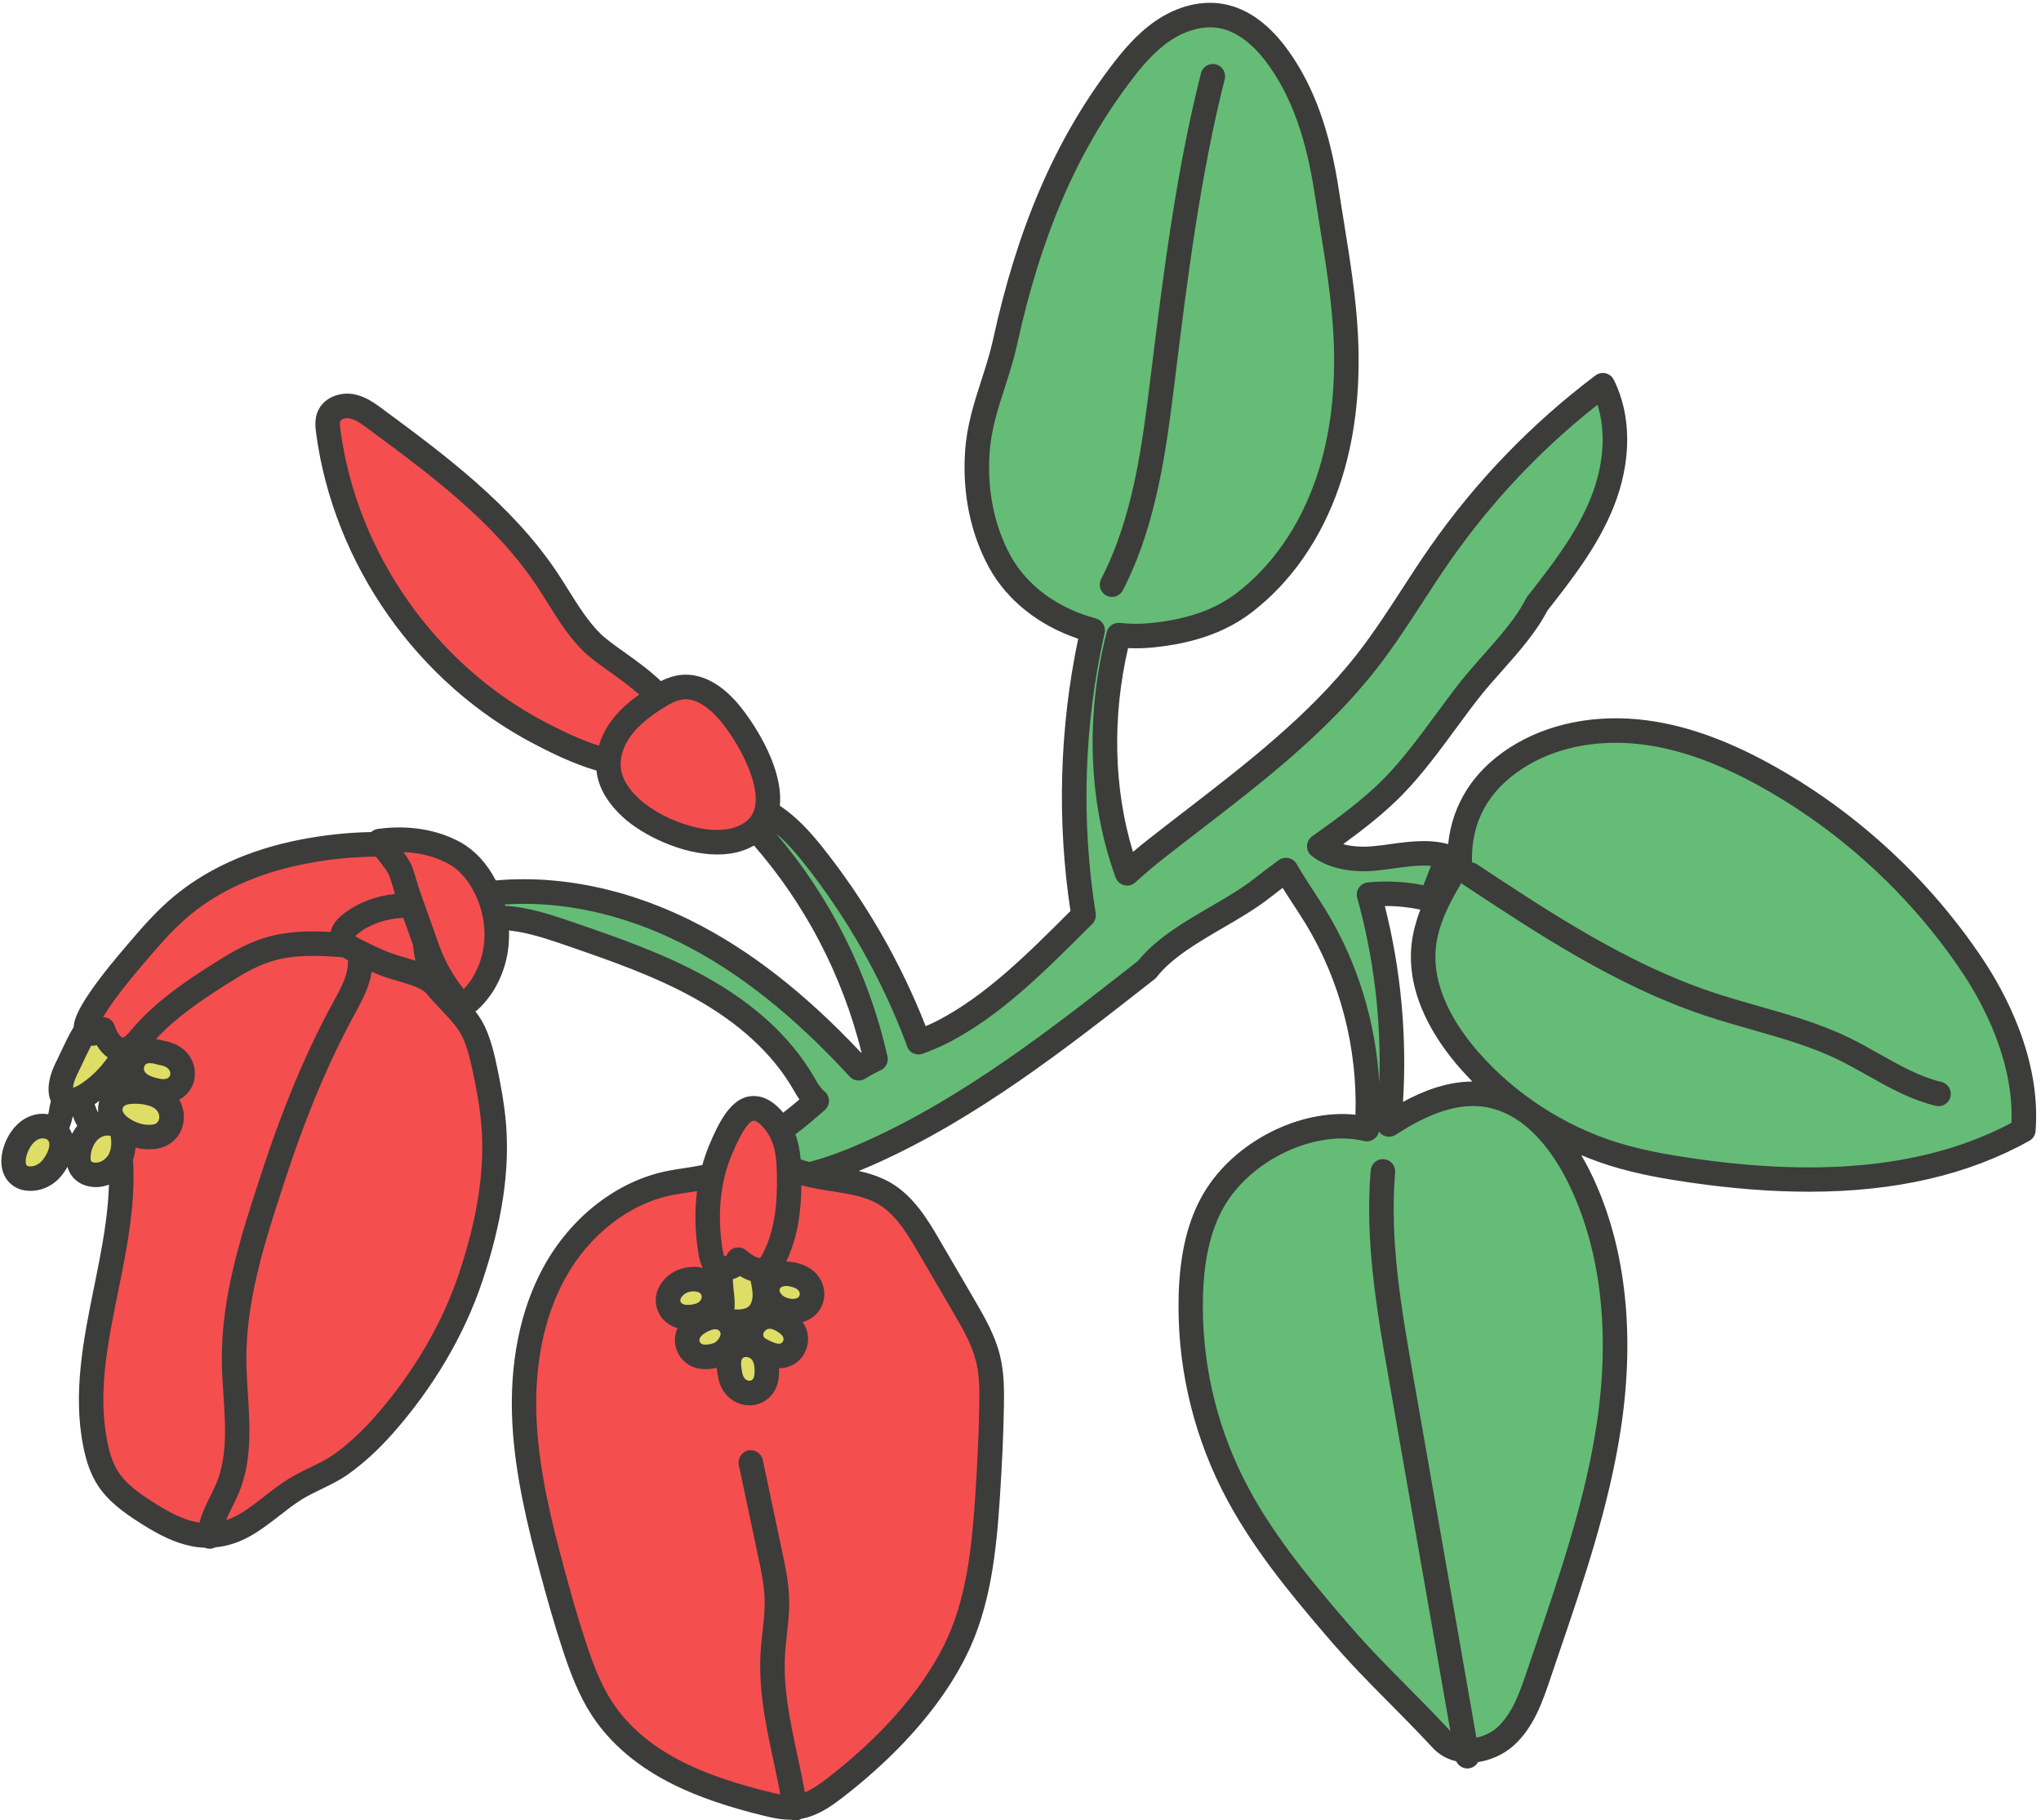 <?xml version="1.0" encoding="UTF-8"?><svg xmlns="http://www.w3.org/2000/svg" xmlns:xlink="http://www.w3.org/1999/xlink" height="447.2" preserveAspectRatio="xMidYMid meet" version="1.0" viewBox="-0.3 -0.7 501.5 447.2" width="501.5" zoomAndPan="magnify"><g id="change1_1"><path d="M486.82,234.82c-12.9-19.27-30.37-35.5-50.54-46.93c-11.45-6.49-21.87-10.29-31.87-11.61 c-12.5-1.65-24.47,0.72-33.71,6.67c-0.6,0.38-1.17,0.78-1.74,1.18c-0.19,0.14-0.38,0.29-0.57,0.43c-0.36,0.27-0.72,0.54-1.06,0.81 c-0.22,0.18-0.44,0.37-0.66,0.55c-0.29,0.25-0.59,0.5-0.87,0.75c-0.23,0.21-0.45,0.42-0.68,0.63c-0.25,0.24-0.5,0.48-0.74,0.72 c-0.23,0.23-0.46,0.47-0.68,0.7c-0.21,0.23-0.42,0.46-0.63,0.69c-0.23,0.26-0.46,0.52-0.67,0.78c-0.18,0.21-0.34,0.43-0.51,0.64 c-0.23,0.29-0.46,0.58-0.67,0.88c-0.13,0.18-0.25,0.36-0.38,0.54c-0.24,0.34-0.48,0.68-0.7,1.03c-0.04,0.07-0.08,0.13-0.12,0.2 c-1.2,1.91-2.17,3.93-2.91,6.05c-0.02,0.05-0.04,0.11-0.06,0.16c-0.17,0.5-0.33,1-0.47,1.51c-0.02,0.08-0.04,0.15-0.07,0.23 c-0.14,0.51-0.27,1.02-0.38,1.54c-0.02,0.08-0.03,0.15-0.05,0.23c-0.11,0.53-0.21,1.06-0.3,1.6c-0.01,0.06-0.02,0.11-0.03,0.17 c-0.09,0.57-0.16,1.14-0.22,1.71c0,0,0,0,0,0c0,0,0,0,0,0c-4.75-1.28-9.5-0.65-14.11-0.01c-1.59,0.22-3.08,0.42-4.58,0.55 c-2.57,0.22-5.03,0.03-7.11-0.52c5.15-3.76,10.28-7.77,14.57-12.17c4.82-4.94,9.03-10.67,13.11-16.21c1.87-2.54,3.8-5.17,5.73-7.62 c1.63-2.08,3.51-4.2,5.51-6.45c4.2-4.74,8.54-9.63,11.25-14.91c6.11-7.79,12.41-15.86,16.26-25.43c4.47-11.11,4.49-22.53,0.06-31.32 c-0.4-0.8-1.13-1.38-2-1.58c-0.87-0.2-1.78-0.01-2.5,0.53c-15.72,11.84-29.4,26.03-40.66,42.16c-2.35,3.36-4.61,6.84-6.79,10.21 c-3.4,5.24-6.92,10.65-10.77,15.63l-0.44,0.57c-11.75,14.97-27.2,26.87-42.14,38.38c-3.08,2.37-6.15,4.74-9.19,7.13 c-1.18,0.93-2.39,1.92-3.64,2.98c-4.72-15.48-5.16-33.01-1.21-50.07c2.06,0.09,4.11,0.04,6.11-0.16c10.05-0.99,17.98-3.8,24.26-8.61 c9.68-7.41,17.12-18.13,21.53-31c3.74-10.93,5.29-23.43,4.59-37.16c-0.47-9.23-1.96-18.5-3.41-27.48c-0.43-2.69-0.87-5.37-1.27-8.03 c-2.2-14.55-6.09-25.38-12.24-34.07c-4.73-6.69-10.13-10.63-16.05-11.72c-5.42-1-11.35,0.46-16.7,4.1 c-4.68,3.19-8.2,7.46-11.32,11.6c-13.55,18.03-22.67,39.25-28.69,66.78c-0.73,3.35-1.76,6.53-2.84,9.9 c-1.77,5.48-3.6,11.15-4.02,17.54c-0.69,10.37,1.36,20.24,5.91,28.55c4.39,8,12.27,14.25,21.89,17.46 c-4.6,21.82-5.25,44.85-1.9,66.88l-0.72,0.72c-9.87,9.85-20.07,20.03-31.82,26.16c-1.01,0.53-2.04,1-3.04,1.42 c-6.23-15.86-14.77-30.65-25.38-44c-0.32-0.4-0.65-0.81-0.99-1.22c-0.09-0.11-0.19-0.22-0.28-0.33c-0.26-0.31-0.52-0.62-0.79-0.93 c-0.11-0.13-0.23-0.26-0.34-0.39c-0.26-0.3-0.53-0.6-0.81-0.91c-0.12-0.13-0.25-0.26-0.37-0.4c-0.28-0.3-0.57-0.61-0.86-0.91 c-0.12-0.13-0.25-0.25-0.38-0.38c-0.31-0.31-0.62-0.61-0.94-0.91c-0.12-0.12-0.25-0.23-0.37-0.35c-0.34-0.31-0.68-0.62-1.04-0.92 c-0.11-0.1-0.23-0.2-0.34-0.3c-0.39-0.33-0.78-0.64-1.19-0.95c-0.09-0.07-0.17-0.14-0.26-0.2c-0.49-0.37-1-0.73-1.51-1.08 c0,0,0,0,0,0c0.01-0.13,0.04-0.25,0.05-0.39c0.74-9.87-7.5-21.48-10.73-25.12c-4.22-4.74-8.87-7.03-13.48-6.62 c-0.43,0.04-0.85,0.1-1.26,0.19c-0.12,0.02-0.23,0.05-0.34,0.08c-0.3,0.07-0.6,0.14-0.89,0.23c-0.11,0.03-0.22,0.07-0.33,0.11 c-0.31,0.1-0.62,0.21-0.92,0.33c-0.07,0.03-0.15,0.06-0.22,0.09c-0.37,0.15-0.74,0.32-1.09,0.5c-2.81-2.7-6.15-5.08-8.98-7.1 c-2.33-1.66-4.53-3.23-5.81-4.49c-3.1-3.05-5.44-6.8-7.92-10.76c-0.89-1.42-1.81-2.9-2.77-4.33 c-11.17-16.75-28.06-29.21-42.97-40.22c-1.82-1.35-4.1-3.02-6.95-3.57c-3.23-0.61-7.32,0.61-8.88,4.14 c-0.83,1.87-0.66,3.78-0.44,5.41c4.32,32.28,24.98,61.61,53.93,76.55c0.38,0.2,0.8,0.41,1.23,0.63c0.11,0.06,0.23,0.12,0.34,0.18 c0.39,0.2,0.8,0.4,1.22,0.61c0.1,0.05,0.19,0.09,0.29,0.14c1.04,0.52,2.18,1.06,3.38,1.6c0.1,0.05,0.21,0.09,0.31,0.14 c0.57,0.25,1.14,0.51,1.74,0.75c0.04,0.02,0.08,0.03,0.12,0.05c0.66,0.27,1.33,0.54,2.01,0.8c0.04,0.01,0.07,0.03,0.11,0.04 c0.61,0.23,1.24,0.45,1.86,0.67c0.11,0.04,0.23,0.08,0.35,0.12c0.67,0.22,1.34,0.43,2.02,0.63c0.04,0.39,0.08,0.78,0.15,1.16 c0.7,3.62,2.84,7.09,6.36,10.31c4.76,4.36,14.38,9.14,23.15,9.14c0.46,0,0.91-0.02,1.36-0.04c0.17-0.01,0.34-0.03,0.52-0.04 c0.27-0.02,0.54-0.05,0.8-0.08c0.22-0.03,0.44-0.06,0.66-0.09c0.2-0.03,0.39-0.07,0.58-0.1c0.26-0.05,0.52-0.1,0.78-0.16 c0.02,0,0.03-0.01,0.05-0.01c1.1-0.26,2.17-0.63,3.19-1.11c0.03-0.02,0.07-0.03,0.1-0.05c0.33-0.16,0.66-0.33,0.99-0.52 c0.76,0.87,1.5,1.75,2.24,2.65c0.05,0.06,0.09,0.11,0.14,0.17c0.69,0.85,1.37,1.7,2.04,2.57c0.08,0.11,0.17,0.21,0.25,0.32 c0.64,0.83,1.26,1.66,1.88,2.51c0.11,0.15,0.22,0.3,0.33,0.45c0.58,0.81,1.16,1.63,1.72,2.45c0.13,0.2,0.27,0.39,0.4,0.59 c0.54,0.79,1.06,1.59,1.58,2.39c0.15,0.24,0.3,0.47,0.45,0.71c0.49,0.77,0.97,1.55,1.44,2.34c0.17,0.28,0.33,0.56,0.5,0.83 c0.45,0.76,0.89,1.52,1.32,2.28c0.18,0.32,0.36,0.64,0.53,0.96c0.4,0.74,0.8,1.47,1.19,2.22c0.19,0.36,0.38,0.73,0.56,1.09 c0.36,0.71,0.73,1.43,1.08,2.15c0.2,0.41,0.39,0.81,0.58,1.22c0.33,0.69,0.65,1.38,0.96,2.07c0.2,0.45,0.4,0.91,0.6,1.37 c0.29,0.66,0.58,1.32,0.85,1.99c0.21,0.5,0.41,1.01,0.61,1.51c0.25,0.63,0.51,1.26,0.75,1.9c0.21,0.56,0.41,1.12,0.62,1.68 c0.21,0.59,0.43,1.18,0.64,1.77c0.22,0.63,0.42,1.27,0.63,1.9c0.18,0.54,0.36,1.07,0.53,1.61c0.23,0.74,0.45,1.49,0.66,2.24 c0.13,0.44,0.26,0.87,0.39,1.31c0.33,1.19,0.65,2.39,0.94,3.59c-0.03,0.02-0.07,0.04-0.1,0.06c-13.82-14.7-27.46-25.31-41.64-32.39 c-1.11-0.56-2.23-1.08-3.35-1.6c-0.36-0.16-0.72-0.32-1.08-0.48c-0.77-0.34-1.54-0.67-2.31-0.99c-0.42-0.17-0.84-0.34-1.26-0.51 c-0.73-0.29-1.47-0.57-2.21-0.85c-0.42-0.16-0.84-0.31-1.25-0.46c-0.81-0.29-1.63-0.56-2.45-0.83c-0.33-0.11-0.66-0.22-0.98-0.33 c-1.11-0.35-2.22-0.68-3.33-0.98c-0.38-0.11-0.76-0.2-1.15-0.3c-0.75-0.2-1.5-0.39-2.25-0.57c-0.48-0.11-0.97-0.22-1.45-0.32 c-0.65-0.14-1.31-0.28-1.96-0.41c-0.51-0.1-1.02-0.2-1.53-0.29c-0.64-0.11-1.28-0.21-1.92-0.31c-0.5-0.08-1.01-0.16-1.51-0.23 c-0.75-0.1-1.5-0.19-2.24-0.27c-0.75-0.08-1.5-0.15-2.25-0.22c-0.67-0.06-1.34-0.11-2.01-0.15c-0.55-0.03-1.11-0.05-1.66-0.07 c-0.56-0.02-1.11-0.04-1.67-0.05c-0.57-0.01-1.14-0.01-1.71-0.01c-0.53,0-1.07,0.01-1.6,0.02c-0.57,0.01-1.15,0.03-1.72,0.05 c-0.54,0.02-1.07,0.06-1.6,0.1c-0.56,0.04-1.11,0.07-1.67,0.12c-1.07-2.07-2.34-3.9-3.77-5.46c-0.02-0.02-0.03-0.03-0.05-0.05 c-0.34-0.37-0.69-0.73-1.05-1.07c-0.07-0.07-0.15-0.13-0.22-0.19c-0.31-0.28-0.62-0.56-0.94-0.82c-0.16-0.12-0.32-0.23-0.48-0.35 c-0.25-0.19-0.49-0.38-0.74-0.55c-0.42-0.28-0.84-0.55-1.27-0.79c-5.74-3.23-13.03-4.42-20.52-3.36c-0.23,0.03-0.44,0.1-0.65,0.18 c-0.06,0.03-0.13,0.05-0.19,0.08c-0.15,0.07-0.29,0.17-0.43,0.26c-0.11,0.08-0.21,0.16-0.31,0.24h0c-2.79,0.05-5.62,0.22-8.46,0.52 c-0.11,0.01-0.21,0.03-0.32,0.04c-1.31,0.14-2.63,0.3-3.94,0.5c-1.44,0.21-2.88,0.46-4.33,0.73c-13.06,2.51-23.96,7.5-32.39,14.84 c-3.83,3.33-7.07,7.06-10.62,11.24l-0.29,0.34c-0.58,0.68-1.13,1.33-1.66,1.96c-0.11,0.14-0.23,0.27-0.34,0.41 c-0.51,0.61-1,1.2-1.46,1.77c-0.08,0.1-0.15,0.19-0.23,0.28c-0.43,0.53-0.83,1.04-1.22,1.53c-0.06,0.07-0.12,0.15-0.18,0.23 c-0.41,0.53-0.8,1.03-1.17,1.52c-0.08,0.1-0.16,0.2-0.23,0.31c-0.37,0.49-0.72,0.96-1.05,1.41c-0.01,0.02-0.03,0.04-0.04,0.06 c-0.32,0.44-0.62,0.86-0.9,1.27c-0.05,0.08-0.11,0.16-0.16,0.23c-0.28,0.4-0.54,0.79-0.79,1.17c-0.04,0.06-0.08,0.12-0.12,0.18 c-0.23,0.36-0.45,0.7-0.65,1.03c-0.02,0.03-0.04,0.06-0.05,0.09c-0.21,0.35-0.4,0.67-0.58,0.99c-0.03,0.05-0.06,0.11-0.09,0.16 c-0.18,0.31-0.34,0.62-0.49,0.9c0,0.01-0.01,0.02-0.01,0.03c-0.14,0.28-0.27,0.55-0.39,0.81c-0.01,0.03-0.03,0.06-0.04,0.09 c-0.12,0.26-0.22,0.5-0.31,0.74c-0.01,0.03-0.02,0.05-0.03,0.08c-0.18,0.48-0.31,0.9-0.4,1.29c0,0.02-0.01,0.04-0.01,0.06 c-0.09,0.4-0.13,0.75-0.15,1.08c0,0,0,0,0,0c0,0,0,0,0,0c-1.13,1.86-2.09,3.89-2.98,5.78c-0.36,0.77-0.7,1.5-1.03,2.17 c-1.19,2.39-2.44,5.2-2.1,8.38c0.01,0.12,0.03,0.26,0.06,0.41c0.02,0.13,0.05,0.27,0.08,0.41c0,0.01,0.01,0.03,0.01,0.04 c0.04,0.16,0.09,0.32,0.14,0.48c0,0.01,0,0.01,0.01,0.02c0.06,0.17,0.13,0.34,0.21,0.52c0,0,0,0,0,0c0,0,0,0,0,0 c-0.21,0.72-0.32,1.41-0.42,2.02c-0.03,0.22-0.06,0.43-0.1,0.64c-0.04,0.19-0.1,0.38-0.15,0.57c-0.34-0.05-0.68-0.1-1.04-0.11 c-0.11,0-0.21-0.01-0.32-0.01c-2.53,0-4.96,1.15-6.82,3.25c-2.31,2.59-3.62,6.41-3.26,9.5c0.26,2.28,1.38,3.7,2.26,4.48 c1.04,0.92,2.32,1.48,3.79,1.65c0.35,0.04,0.71,0.06,1.06,0.06c2.39,0,4.73-0.93,6.59-2.63c0.16-0.15,0.34-0.33,0.52-0.53 c0.04-0.04,0.08-0.08,0.12-0.13c0.38-0.42,0.78-0.94,1.17-1.52c0.03-0.04,0.05-0.08,0.08-0.11c0.2-0.31,0.4-0.63,0.59-0.97 c0.08,0.28,0.18,0.55,0.29,0.81c0.06,0.15,0.12,0.3,0.2,0.45c0.05,0.11,0.12,0.21,0.18,0.32c0.15,0.26,0.32,0.52,0.51,0.76 c0.7,0.89,1.99,2.03,4.12,2.46c0.56,0.11,1.14,0.17,1.71,0.17c0.36,0,0.72-0.04,1.07-0.08c0.15-0.02,0.31-0.04,0.46-0.07 c0.14-0.02,0.28-0.06,0.42-0.09c0.42-0.1,0.84-0.22,1.24-0.37c-0.18,6.23-1.18,12.53-2.38,18.76c-0.01,0.06-0.02,0.12-0.04,0.18 c-0.19,0.98-0.38,1.97-0.58,2.95c-0.02,0.11-0.05,0.23-0.07,0.34c-0.19,0.95-0.38,1.9-0.57,2.84c-2.6,12.82-5.3,26.08-2.66,39.31 c0.78,3.9,1.88,6.87,3.47,9.36c2.64,4.15,6.69,6.94,10.27,9.24c0.31,0.2,0.62,0.39,0.93,0.59c0.23,0.15,0.47,0.29,0.7,0.43 c0.08,0.05,0.16,0.1,0.23,0.14c0.28,0.17,0.57,0.34,0.85,0.51c0.03,0.02,0.06,0.04,0.09,0.05c0.31,0.18,0.62,0.36,0.94,0.54 c0,0,0.01,0,0.01,0.01c3.84,2.15,7.95,3.81,12.39,3.95c0,0,0,0,0,0c0.17,0.08,0.36,0.14,0.55,0.18c0.19,0.04,0.39,0.07,0.59,0.07 c0.02,0,0.04,0,0.06,0c0.24,0,0.47-0.03,0.69-0.09c0.02,0,0.03-0.01,0.05-0.02c0.21-0.06,0.41-0.13,0.61-0.23c0,0,0,0,0,0 c0,0,0,0,0,0c2.88-0.27,5.39-1.12,7.68-2.28c0,0,0,0,0,0c0.31-0.16,0.61-0.32,0.91-0.49c0.03-0.02,0.06-0.03,0.09-0.05 c0.28-0.16,0.56-0.32,0.83-0.49c0.05-0.03,0.1-0.06,0.15-0.09c0.26-0.16,0.52-0.32,0.77-0.49c0.06-0.04,0.12-0.08,0.19-0.12 c0.24-0.16,0.49-0.32,0.73-0.49c0.07-0.05,0.14-0.1,0.21-0.15c0.23-0.16,0.46-0.32,0.69-0.49c0.08-0.06,0.16-0.11,0.24-0.17 c0.22-0.16,0.44-0.32,0.66-0.48c0.09-0.07,0.18-0.14,0.27-0.2c0.2-0.15,0.41-0.31,0.61-0.46c0.12-0.09,0.25-0.19,0.37-0.28 c0.17-0.13,0.34-0.26,0.51-0.39c0.29-0.22,0.57-0.45,0.86-0.67c1.84-1.44,3.58-2.79,5.44-3.96c1.5-0.93,3.09-1.7,4.78-2.52 c2.35-1.13,4.78-2.31,7.09-4c3.62-2.65,7.12-5.87,10.42-9.59c10.06-11.34,17.71-24.33,22.13-37.56c4.86-14.54,6.75-27.23,5.79-38.78 c-0.4-4.77-1.29-9.44-2.1-13.38c-0.7-3.37-1.51-6.94-3.05-10.28c-0.17-0.37-0.36-0.73-0.56-1.09c-0.09-0.17-0.19-0.33-0.29-0.5 c-0.1-0.17-0.2-0.34-0.31-0.51c-0.14-0.22-0.29-0.44-0.43-0.66c-0.06-0.09-0.12-0.17-0.18-0.26c-0.18-0.26-0.37-0.52-0.57-0.78 c0,0,0,0,0,0c0.04-0.03,0.08-0.05,0.12-0.08c1.76-1.42,3.57-3.79,4.52-5.39c1.54-2.61,2.6-5.44,3.16-8.4 c0.12-0.63,0.2-1.26,0.28-1.9c0.03-0.28,0.06-0.57,0.08-0.86c0.02-0.27,0.03-0.54,0.05-0.81c0.04-0.82,0.05-1.64,0.03-2.46 c0.59,0.06,1.18,0.14,1.77,0.24c0.03,0,0.06,0.01,0.09,0.01c1.18,0.19,2.37,0.44,3.54,0.74c0.04,0.01,0.07,0.02,0.11,0.03 c1.16,0.29,2.31,0.62,3.44,0.97c0.06,0.02,0.12,0.04,0.18,0.06c1.11,0.34,2.2,0.71,3.27,1.07c0.11,0.04,0.22,0.07,0.33,0.11 c0.5,0.17,0.99,0.34,1.48,0.51c10.62,3.66,21.59,7.45,31.46,12.96c10.9,6.09,18.98,13.52,24,22.08l0.26,0.44 c0.43,0.74,0.89,1.53,1.42,2.3c-0.6,0.51-1.2,1.01-1.8,1.51c-0.11,0.09-0.22,0.18-0.34,0.27c-0.61,0.5-1.22,0.99-1.84,1.47 c0,0,0,0,0,0c0,0,0,0,0,0c-0.14-0.17-0.28-0.34-0.43-0.5c-0.02-0.02-0.04-0.04-0.06-0.06c-0.25-0.27-0.51-0.54-0.77-0.79 c-0.07-0.06-0.14-0.13-0.2-0.19c-0.13-0.12-0.26-0.24-0.39-0.35c-0.13-0.11-0.27-0.22-0.4-0.32c-0.15-0.12-0.31-0.23-0.47-0.35 c-0.14-0.1-0.28-0.19-0.42-0.28c-0.1-0.07-0.21-0.13-0.31-0.19c-0.23-0.13-0.46-0.25-0.69-0.36c-0.08-0.04-0.17-0.07-0.25-0.11 c-0.2-0.09-0.4-0.17-0.61-0.23c-0.07-0.02-0.14-0.05-0.22-0.07c-0.26-0.08-0.53-0.14-0.81-0.19c-0.07-0.01-0.15-0.02-0.22-0.03 c-0.25-0.04-0.51-0.06-0.77-0.07c-0.04,0-0.08-0.01-0.12-0.01c-0.29,0-0.59,0.02-0.89,0.05c-0.07,0.01-0.14,0.02-0.22,0.03 c-0.31,0.05-0.62,0.11-0.93,0.2c-4.12,1.24-6.79,6.47-9.06,11.94c-0.29,0.7-0.55,1.4-0.8,2.12c-0.04,0.13-0.09,0.25-0.13,0.38 c-0.25,0.73-0.48,1.47-0.69,2.22h0c-0.71,0.16-1.44,0.29-2.19,0.42c-0.03,0.01-0.06,0.01-0.09,0.02c-0.75,0.12-1.5,0.24-2.27,0.36 c-1.23,0.18-2.5,0.38-3.73,0.61c-12.48,2.39-24,11.27-30.8,23.75c-5.69,10.44-8.33,23.55-7.63,37.93 c0.64,13.16,3.92,26.24,6.94,37.46c1.51,5.62,3.36,12.27,5.58,18.96c1.73,5.18,3.76,10.66,6.97,15.61 c4.56,7.04,11.42,12.84,20.37,17.24c5.94,2.92,13.41,5.47,22.2,7.59c1.91,0.46,4.06,0.92,6.33,0.92c0.05,0,0.1,0,0.15-0.01h0 c0.16,0.06,0.32,0.1,0.48,0.13c0.17,0.03,0.34,0.05,0.51,0.05c0.15,0,0.3-0.01,0.45-0.03c0.2-0.03,0.39-0.08,0.57-0.14 c0.18-0.07,0.35-0.15,0.51-0.24c0,0,0,0,0,0c0,0,0,0,0,0c3.97-0.72,7.24-3.01,10-5.14c4.49-3.46,8.69-7.11,12.48-10.85 c7.84-7.74,13.89-15.8,17.97-23.96c6.11-12.22,7.46-26.08,8.32-39.22c0.54-8.24,0.86-15.45,0.97-22.04 c0.08-4.27,0.06-8.46-0.97-12.64c-1.24-5.04-3.89-9.58-6.23-13.6l-8.52-14.6c-2.8-4.79-6.27-10.76-12.02-14.16 c-0.47-0.28-0.96-0.53-1.44-0.77c-0.1-0.05-0.2-0.1-0.29-0.14c-0.45-0.21-0.9-0.41-1.36-0.59c-0.14-0.06-0.29-0.11-0.43-0.16 c-0.38-0.14-0.76-0.28-1.14-0.4c-0.24-0.08-0.49-0.15-0.73-0.23c-0.26-0.08-0.52-0.15-0.78-0.22c-0.58-0.16-1.15-0.3-1.73-0.43 c0,0,0,0-0.01,0c0.7-0.29,1.4-0.58,2.07-0.87c0.01,0,0.02-0.01,0.03-0.01c0.68-0.29,1.34-0.58,1.99-0.87 c25.01-11.21,46.79-28.29,67.86-44.8l0.73-0.57c0.19-0.15,0.37-0.33,0.52-0.52c3.7-4.75,10.12-8.49,16.33-12.11 c4-2.33,8.13-4.74,11.5-7.41c0.96-0.76,1.98-1.54,3.11-2.39c0.86,1.39,1.75,2.75,2.62,4.08c1,1.54,2.04,3.12,3,4.69 c8.47,13.9,12.78,30.46,12.28,46.96c-13.66-1.47-29.73,6.58-37.23,19.16c-3.9,6.54-5.93,14.78-6.22,25.18 c-0.46,16.46,3.2,32.94,10.57,47.66c6.69,13.37,16.33,25.08,25.63,35.92c5.86,6.84,10.48,11.5,15.38,16.42 c3.32,3.35,6.75,6.8,10.84,11.2c0.26,0.28,0.54,0.54,0.82,0.79c0.09,0.08,0.17,0.15,0.26,0.22c0.22,0.18,0.44,0.35,0.67,0.51 c0.13,0.09,0.25,0.18,0.38,0.26c0.22,0.14,0.44,0.27,0.66,0.4c0.18,0.1,0.35,0.19,0.53,0.27c0.1,0.05,0.21,0.1,0.31,0.14 c0.7,0.31,1.43,0.56,2.17,0.74c0.23,0.5,0.59,0.92,1.03,1.22c0.04,0.02,0.07,0.05,0.11,0.07c0.08,0.05,0.16,0.09,0.24,0.13 c0.07,0.03,0.13,0.07,0.2,0.09c0.07,0.03,0.14,0.06,0.21,0.08c0.09,0.03,0.19,0.06,0.28,0.08c0.06,0.01,0.11,0.03,0.17,0.04 c0.16,0.03,0.32,0.04,0.48,0.04c0.17,0,0.35-0.02,0.52-0.05c0.22-0.04,0.44-0.11,0.64-0.19c0.04-0.02,0.08-0.05,0.13-0.07 c0.16-0.08,0.31-0.16,0.45-0.26c0.03-0.02,0.06-0.04,0.08-0.07c0.15-0.12,0.29-0.25,0.42-0.39c0.01-0.01,0.02-0.02,0.03-0.03 c0.14-0.16,0.26-0.34,0.36-0.52c0,0,0,0,0,0c1.53-0.22,3.04-0.67,4.46-1.31c0.1-0.05,0.2-0.09,0.3-0.13 c0.24-0.11,0.48-0.24,0.72-0.37c0.19-0.1,0.37-0.2,0.55-0.3c0.19-0.11,0.38-0.22,0.57-0.34c0.23-0.15,0.46-0.3,0.69-0.46 c0.14-0.1,0.28-0.19,0.41-0.29c0.36-0.27,0.71-0.56,1.05-0.86c4.96-4.47,7.11-10.83,9.01-16.45c0.68-2,1.36-4,2.04-6 c6.1-17.89,12.41-36.38,15.3-55.46c3.67-24.26,0.94-46.31-7.89-63.76c-0.26-0.51-0.54-1.04-0.84-1.59 c-0.01-0.02-0.02-0.04-0.04-0.06c-0.3-0.56-0.63-1.13-0.98-1.72c1.08,0.45,2.17,0.87,3.26,1.27c0.18,0.07,0.35,0.13,0.53,0.2 c1.13,0.41,2.26,0.79,3.41,1.15c6.65,2.06,13.33,3.19,18.99,4.02c10.58,1.56,20.48,2.34,29.73,2.34c21.29,0,39.17-4.14,54.18-12.5 c0.88-0.49,1.46-1.39,1.54-2.4C501.25,259.35,492.29,242.99,486.82,234.82z M358.42,261.72c0.51,0.58,1.03,1.15,1.56,1.72 c0.5,0.53,1,1.05,1.5,1.57c0,0,0,0,0,0c0,0,0,0,0,0c-0.73,0-1.46,0.04-2.18,0.1c-0.09,0.01-0.18,0.02-0.26,0.02 c-0.71,0.07-1.41,0.16-2.11,0.28c-0.03,0.01-0.07,0.01-0.1,0.02c-0.69,0.12-1.38,0.27-2.06,0.43c-0.04,0.01-0.09,0.02-0.13,0.03 c-0.67,0.17-1.34,0.36-2,0.56c-0.1,0.03-0.19,0.06-0.29,0.09c-0.65,0.21-1.3,0.44-1.94,0.68c-0.02,0.01-0.04,0.02-0.06,0.03 c-0.62,0.24-1.23,0.49-1.83,0.76c-0.09,0.04-0.18,0.08-0.28,0.12c-0.59,0.26-1.17,0.54-1.75,0.82c-0.11,0.06-0.22,0.11-0.34,0.17 c-0.58,0.29-1.15,0.58-1.71,0.89c0.99-16.26-0.5-32.41-4.47-48.12c0.8-0.01,1.6,0.01,2.4,0.05c0.41,0.02,0.82,0.06,1.23,0.09 c0.35,0.03,0.7,0.06,1.05,0.1c0.55,0.06,1.09,0.13,1.63,0.21c0.17,0.03,0.34,0.05,0.51,0.08c0.64,0.1,1.27,0.22,1.91,0.35 c0,0,0,0,0,0c-0.24,0.63-0.47,1.26-0.68,1.91c-0.04,0.13-0.08,0.26-0.12,0.39c-0.2,0.64-0.39,1.28-0.56,1.93 c0,0.01,0,0.01-0.01,0.02c-0.17,0.65-0.3,1.3-0.43,1.96c-0.03,0.16-0.06,0.31-0.09,0.47c-0.12,0.67-0.22,1.34-0.29,2.02 C345.27,243.81,352.3,254.73,358.42,261.72z M16.73,276.47c0.17-0.43,0.32-0.87,0.45-1.31c0.02-0.07,0.05-0.15,0.07-0.22 c0.13-0.45,0.24-0.91,0.32-1.37c0-0.02,0.01-0.04,0.01-0.06c0,0,0,0,0,0c0.15,0.41,0.32,0.81,0.5,1.21c0,0,0,0.01,0,0.01 c0.18,0.4,0.38,0.79,0.59,1.18c0,0,0,0,0,0c0,0,0,0,0,0.01c-0.48,0.59-0.9,1.24-1.27,1.93c0,0,0,0,0,0.01 c-0.01-0.02-0.01-0.03-0.01-0.05c-0.1-0.27-0.23-0.53-0.36-0.78C16.94,276.83,16.84,276.64,16.73,276.47 C16.73,276.47,16.73,276.47,16.73,276.47C16.73,276.47,16.73,276.47,16.73,276.47z M23.82,272.55c-0.02,0.01-0.05,0.01-0.07,0.02 c0,0,0,0,0,0c-0.13-0.26-0.24-0.52-0.35-0.79c-0.05-0.13-0.1-0.25-0.15-0.38c-0.1-0.27-0.2-0.55-0.29-0.83c0,0,0,0,0,0 c0.06-0.04,0.12-0.07,0.17-0.11c0.34-0.23,0.67-0.47,1-0.71c-0.03,0.09-0.07,0.18-0.1,0.28c-0.09,0.34-0.15,0.68-0.19,1.03 c-0.01,0.08-0.02,0.16-0.03,0.23c-0.02,0.28-0.02,0.56-0.01,0.83C23.8,272.26,23.81,272.4,23.82,272.55z" fill="#3C3C3B"/></g><g id="change2_1"><path d="M384.69,289.23c8.27,16.33,10.8,37.12,7.31,60.13c-2.81,18.55-9.03,36.78-15.04,54.42 c-0.68,2.01-1.37,4.01-2.05,6.02c-1.75,5.16-3.55,10.49-7.34,13.9c-1.39,1.25-3.23,2.14-5.1,2.51l-15.57-89.03 c-2.85-16.32-5.81-33.19-4.4-49.84c0.14-1.66-1.09-3.11-2.75-3.25c-1.67-0.15-3.11,1.09-3.25,2.75 c-1.47,17.42,1.55,34.69,4.47,51.38l15.11,86.39c-4.15-4.47-7.61-7.96-10.97-11.34c-4.81-4.85-9.36-9.43-15.08-16.1 c-9.05-10.56-18.43-21.94-24.81-34.7c-6.93-13.84-10.36-29.33-9.93-44.8c0.26-9.35,2.02-16.63,5.38-22.27 c5.79-9.71,18.02-16.4,28.78-16.4c1.86,0,3.68,0.2,5.41,0.62c0.86,0.21,1.77,0.03,2.49-0.5c0.61-0.45,1.03-1.1,1.17-1.84 c0.23,0.34,0.54,0.63,0.9,0.85c0.98,0.6,2.22,0.59,3.2-0.03c6.04-3.88,14.02-8.15,22.09-6.83c3.08,0.51,5.83,1.79,8.26,3.47 c0.13,0.09,0.26,0.17,0.39,0.26C378.84,279.01,382.62,285.14,384.69,289.23z M297.18,222.03c-6.59,3.84-13.4,7.81-17.82,13.32 l-0.45,0.35c-20.78,16.29-42.27,33.14-66.61,44.05c-4.03,1.81-8.72,3.71-13.75,5.02c-0.72-0.19-1.44-0.4-2.12-0.65 c-0.18-2.06-0.56-4.13-1.29-6.13c2.42-1.82,4.71-3.79,6.95-5.73l0.25-0.22c0.68-0.59,1.07-1.46,1.05-2.36 c-0.02-0.9-0.45-1.75-1.17-2.3c-0.87-0.68-1.59-1.92-2.36-3.23l-0.27-0.46c-5.57-9.5-14.41-17.67-26.26-24.29 c-10.33-5.77-21.56-9.65-32.43-13.4c-5.23-1.8-11.01-3.79-17.06-4.16c-0.03-0.11-0.06-0.22-0.09-0.34 c13.96-0.91,28.93,2.31,43.18,9.43c14.08,7.04,27.68,17.79,41.56,32.87c0.98,1.07,2.58,1.28,3.81,0.51c0.88-0.55,1.6-0.97,2.27-1.33 c0.49-0.26,0.98-0.49,1.55-0.76c1.28-0.6,1.96-2.01,1.65-3.38c-4.57-20.24-14.03-39.12-27.46-54.84c2.64,2.2,4.92,4.86,6.76,7.16 c10.7,13.45,19.21,28.43,25.28,44.51c0.05,0.12,0.09,0.25,0.12,0.37c0.2,0.84,0.75,1.56,1.51,1.97c0.77,0.41,1.67,0.46,2.48,0.16 c1.95-0.74,4.24-1.65,6.53-2.84c12.56-6.57,23.09-17.08,33.28-27.24l1.81-1.8c0.69-0.68,1-1.66,0.85-2.61 c-3.65-22.67-2.89-46.48,2.19-68.87c0.36-1.58-0.6-3.16-2.17-3.58c-9.29-2.45-16.91-8.05-20.92-15.36c-4-7.3-5.8-16.04-5.18-25.26 c0.37-5.64,2.01-10.72,3.74-16.09c1.08-3.35,2.2-6.82,3-10.46c5.83-26.65,14.61-47.13,27.63-64.44c2.8-3.73,5.94-7.54,9.89-10.24 c3.97-2.71,8.43-3.86,12.21-3.16c5.38,0.99,9.62,5.59,12.22,9.28c5.59,7.89,9.14,17.9,11.2,31.49c0.41,2.68,0.84,5.38,1.28,8.09 c1.42,8.81,2.89,17.93,3.34,26.82c0.65,12.96-0.78,24.71-4.28,34.91c-4.02,11.74-10.76,21.48-19.5,28.17 c-5.36,4.11-12.29,6.53-21.19,7.4c-2.45,0.24-4.99,0.23-7.53-0.04c-1.49-0.15-2.86,0.8-3.23,2.25c-5.27,20.56-4.49,41.97,2.2,60.3 c0.34,0.94,1.13,1.65,2.1,1.89c0.97,0.24,2-0.02,2.74-0.69c2.42-2.19,4.63-4.07,6.75-5.74c3.03-2.38,6.08-4.73,9.15-7.09 c15.24-11.74,30.99-23.87,43.2-39.43l0.47-0.61c4-5.17,7.59-10.69,11.06-16.03c2.16-3.32,4.39-6.76,6.68-10.04 c10.15-14.54,22.32-27.45,36.24-38.41c2.14,6.72,1.58,14.86-1.67,22.93c-3.57,8.87-9.68,16.66-15.59,24.2 c-0.12,0.16-0.23,0.33-0.32,0.51c-2.34,4.68-6.5,9.36-10.51,13.89c-2.06,2.32-4,4.52-5.74,6.73c-1.98,2.52-3.94,5.19-5.84,7.76 c-3.96,5.38-8.05,10.93-12.57,15.58c-5.08,5.22-11.61,9.99-17.86,14.42c-0.78,0.55-1.25,1.43-1.27,2.39 c-0.02,0.95,0.41,1.86,1.16,2.44c3.64,2.84,9.23,4.18,15.34,3.64c1.64-0.14,3.29-0.37,4.88-0.59c3.18-0.44,6.23-0.86,9.08-0.61 l-1.86,4.75c-4.49-0.9-9.07-1.14-13.65-0.69c-0.88,0.09-1.69,0.56-2.19,1.29c-0.5,0.73-0.66,1.65-0.42,2.51 c4.12,14.84,5.93,30.1,5.42,45.5c-0.85-14.97-5.34-29.66-13.05-42.31c-1.01-1.65-2.07-3.28-3.1-4.85c-1.48-2.27-2.89-4.42-4.16-6.66 c-0.42-0.75-1.14-1.28-1.98-1.46c-0.84-0.18-1.71,0-2.41,0.51c-2.35,1.7-4.24,3.13-5.97,4.5 C304.93,217.51,301.17,219.71,297.18,222.03z M271.54,145.61c0.44,0.23,0.91,0.34,1.38,0.34c1.09,0,2.14-0.59,2.68-1.63 c8.4-16.26,10.74-35.13,12.8-51.77l0.06-0.49c3-24.25,6.11-49.33,12.17-73.29c0.41-1.61-0.57-3.25-2.18-3.66 c-1.62-0.41-3.25,0.57-3.66,2.18c-6.15,24.33-9.28,49.59-12.3,74.03l-0.06,0.49c-2.1,16.93-4.26,34.44-12.17,49.74 C269.49,143.03,270.07,144.85,271.54,145.61z M481.82,238.17c-12.38-18.49-29.15-34.07-48.51-45.04 c-10.76-6.1-20.47-9.66-29.69-10.88c-2.34-0.31-4.66-0.46-6.93-0.46c-8.5,0-16.39,2.14-22.73,6.22 c-8.59,5.53-12.82,13.28-12.58,23.05c0,0.03,0,0.07,0,0.1c0.42,0.06,0.83,0.21,1.21,0.46c18.18,12.02,36.97,24.44,57.86,31.44 c3.7,1.24,7.56,2.34,11.29,3.4c7.4,2.1,15.05,4.27,22.19,7.73c2.61,1.26,5.14,2.69,7.6,4.07c5.09,2.87,9.91,5.58,15.2,6.85 c1.62,0.39,2.61,2.01,2.23,3.63c-0.33,1.38-1.56,2.31-2.93,2.31c-0.23,0-0.47-0.03-0.7-0.08c-6.12-1.46-11.53-4.51-16.76-7.46 c-2.37-1.34-4.83-2.72-7.26-3.9c-6.67-3.23-13.74-5.23-21.21-7.36c-3.8-1.08-7.73-2.2-11.56-3.48 c-21.64-7.25-40.77-19.89-59.27-32.12c-0.18-0.12-0.35-0.26-0.49-0.41c-2.94,4.9-5.7,10.25-6.27,15.86 c-1.03,10.17,5.11,19.57,10.44,25.67c9.01,10.3,21.17,18.2,34.24,22.24c6.26,1.94,12.66,3.02,18.09,3.82 c32.79,4.83,58.54,2,78.67-8.67C494.56,259.7,486.68,245.44,481.82,238.17z" fill="#65BC76"/></g><g id="change3_1"><path d="M19.76,265.46c-0.84,0.57-1.55,0.93-2.12,1.07c0.11-1.36,0.8-2.84,1.51-4.26h0c0.35-0.71,0.72-1.49,1.1-2.3 c0.56-1.2,1.18-2.52,1.85-3.76c0.48,0.02,0.94-0.02,1.38-0.11c0.76,1.29,1.67,2.29,2.69,2.99 C24.46,261.57,22.26,263.77,19.76,265.46z M10.23,278.97c-0.03,0-0.06,0-0.09,0c-2.49,0-4.34,4.02-4.11,6.04 c0.03,0.24,0.09,0.49,0.27,0.65c0.14,0.12,0.33,0.17,0.52,0.19c0.12,0.01,0.23,0.02,0.35,0.02c0.93,0,1.84-0.43,2.54-1.06 C11.01,283.64,13.48,279.1,10.23,278.97z M26.06,278.27c-0.85,0-1.73,0.42-2.31,0.98c-1.23,1.18-1.83,3.03-1.79,4.71 c0.01,0.22,0.03,0.46,0.17,0.64c0.14,0.17,0.36,0.25,0.58,0.29c0.18,0.04,0.36,0.05,0.54,0.05c1.3,0,2.56-0.91,3.18-2.09 c0.7-1.34,0.71-2.95,0.46-4.44C26.63,278.32,26.35,278.27,26.06,278.27z M35.58,270.75c-0.86-0.19-1.75-0.29-2.63-0.29 c-0.41,0-0.81,0.02-1.22,0.06c-2.64,0.27-2.29,2.08-0.65,3.28c1.52,1.12,3.32,1.85,5.2,1.85c0.21,0,0.42-0.01,0.63-0.03 c0.39-0.03,0.78-0.1,1.11-0.3c0.97-0.56,1.05-2.04,0.41-2.96C37.8,271.44,36.67,270.99,35.58,270.75z M39.03,260.98 c-0.8-0.15-1.54-0.46-2.37-0.48c-0.05,0-0.09,0-0.14,0c-0.29,0-0.59,0.03-0.84,0.17c-0.47,0.26-0.69,0.85-0.61,1.38 c0.21,1.46,2.66,2.03,3.86,2.27c0.29,0.06,0.6,0.1,0.9,0.1c0.62,0,1.21-0.16,1.53-0.66c0.39-0.6,0.14-1.45-0.38-1.94 C40.46,261.31,39.74,261.11,39.03,260.98z M183.31,332.71c-0.12-0.02-0.22-0.03-0.32-0.03c-1.67,0-1.18,2.4-0.97,3.59 c0.11,0.63,0.28,1.27,0.71,1.74c0.28,0.31,0.71,0.51,1.12,0.51c0.21,0,0.41-0.05,0.59-0.17c0.55-0.36,0.63-1.12,0.66-1.77 C185.15,335.22,185.09,332.99,183.31,332.71z M175.86,325.92c-0.14-0.04-0.28-0.06-0.42-0.06c-0.16,0-0.32,0.02-0.47,0.05 c-0.99,0.18-4.3,1.72-3.2,3.27c0.27,0.37,0.78,0.47,1.24,0.47c0.02,0,0.04,0,0.06,0c0.7,0,1.41-0.14,2.06-0.4 C176.24,328.8,177.73,326.53,175.86,325.92z M189.96,326.04c-0.37-0.18-0.76-0.29-1.13-0.29c-0.44,0-0.86,0.16-1.21,0.55 c-0.38,0.43-0.55,1.12-0.19,1.56c0.12,0.15,0.28,0.25,0.44,0.34c0.71,0.42,1.46,0.77,2.24,1.05c0.29,0.1,0.63,0.19,0.95,0.19 c0.35,0,0.67-0.1,0.88-0.38C192.98,327.67,190.93,326.51,189.96,326.04z M172.02,317.42c-0.29-0.64-1.06-0.86-1.85-0.86 c-0.63,0-1.26,0.14-1.67,0.32c-0.73,0.33-1.94,1.32-1.56,2.26c0.21,0.52,0.86,0.7,1.42,0.73c0.13,0.01,0.26,0.01,0.39,0.01 c0.42,0,0.84-0.04,1.25-0.12c0.59-0.11,1.18-0.31,1.61-0.72C172.04,318.63,172.26,317.96,172.02,317.42z M195.82,316.25 c-0.33-0.35-0.79-0.55-1.25-0.69c-0.52-0.17-1.12-0.32-1.69-0.32c-0.17,0-0.34,0.01-0.5,0.04c-1.93,0.37-1.07,2.08,0.21,2.68 c0.54,0.25,1.12,0.4,1.72,0.45c0.07,0.01,0.15,0.01,0.22,0.01c0.67,0,1.4-0.23,1.63-0.84C196.33,317.13,196.15,316.6,195.82,316.25z M184.59,318.11c0.12-1.17-0.11-2.48-0.37-3.72c-0.03-0.13-0.07-0.26-0.09-0.39c-0.8-0.24-1.68-0.63-2.62-1.21 c-0.53,0.34-1.11,0.6-1.74,0.78c0.01,0.91,0.12,1.99,0.22,2.88c0.16,1.45,0.32,2.96,0.19,4.34v0c-0.01,0.06-0.01,0.14-0.02,0.21 c1.66,0.09,2.86-0.16,3.5-0.72C184.15,319.87,184.5,319.05,184.59,318.11z" fill="#DEDD66"/></g><g id="change4_1"><path d="M83.35,104.92c-0.09-0.64-0.23-1.71-0.02-2.19c0.2-0.46,1.23-0.85,2.24-0.65c1.51,0.29,3.03,1.41,4.5,2.5 c15.22,11.23,30.96,22.84,41.54,38.71c0.91,1.36,1.8,2.8,2.67,4.18c2.55,4.09,5.19,8.31,8.8,11.86c1.63,1.6,4.01,3.3,6.55,5.1 c2.84,2.02,5.22,3.83,7.13,5.5c-2.4,1.71-4.99,3.9-7.03,6.73c-1.32,1.84-2.27,3.83-2.87,5.85c-5.01-1.58-9.99-4.15-12.8-5.59 C106.85,162.87,87.41,135.28,83.35,104.92z M154.62,180.18c-1.96,2.73-2.8,5.81-2.28,8.47c0.45,2.33,1.97,4.68,4.51,7.01 c6.28,5.74,20.11,10.5,26.35,5.31c1.31-1.09,2.03-2.59,2.17-4.56c0.49-6.47-5.22-16.16-9.23-20.67c-1.58-1.77-4.64-4.65-7.94-4.65 c-0.17,0-0.33,0.01-0.5,0.02c-1.67,0.15-3.34,1.03-5.34,2.32C159.87,175.01,156.75,177.22,154.62,180.18z M115.99,263.14 c-0.66-3.16-1.35-6.22-2.62-8.98c-0.8-1.74-2.14-3.38-3.65-5.04c-0.6-0.59-1.15-1.19-1.67-1.78c-0.01-0.01-0.01-0.01-0.02-0.02 c-1.25-1.31-2.51-2.64-3.64-4.06c-0.4-0.36-0.81-0.66-1.24-0.89c-1.66-0.89-3.58-1.45-5.62-2.04c-1.02-0.3-2.08-0.6-3.13-0.96 c-1.15-0.39-2.27-0.85-3.37-1.33c-0.56,3.72-2.36,7.05-3.99,10.05l-0.16,0.29c-6.5,11.93-12.03,25.14-17.4,41.59l-0.08,0.25 c-4.59,14.07-9.34,28.61-9.16,43.58c0.03,2.58,0.2,5.28,0.36,7.88c0.51,8.16,1.04,16.6-2.25,24.49c-0.5,1.2-1.08,2.36-1.64,3.48 c-0.54,1.07-1.05,2.12-1.48,3.15c3.35-1.12,6.22-3.36,9.39-5.84c1.88-1.47,3.83-2.99,5.97-4.32c1.77-1.1,3.59-1.98,5.35-2.83 c2.2-1.06,4.28-2.07,6.15-3.44c3.27-2.39,6.46-5.33,9.47-8.72c9.52-10.74,16.76-23,20.92-35.48c4.59-13.75,6.39-25.65,5.5-36.37 C117.62,271.34,116.77,266.9,115.99,263.14z M54.21,333.86c-0.19-15.97,4.71-30.99,9.46-45.52l0.08-0.25 c5.49-16.81,11.16-30.35,17.84-42.61l0.16-0.29c1.8-3.29,3.49-6.39,3.45-9.54c0-0.14,0.02-0.28,0.04-0.41 c-0.36-0.18-0.81-0.43-1.29-0.75c-5.95-0.46-12.01-0.74-17.56,0.99c-3.9,1.21-7.55,3.43-11.27,5.79 c-5.96,3.79-12.15,7.94-17.1,13.31c0.69,0.1,1.28,0.25,1.72,0.37c0.13,0.04,0.27,0.08,0.41,0.1c1.32,0.25,3.26,0.76,4.96,2.35 c2.7,2.53,3.27,6.56,1.34,9.58c-0.68,1.07-1.61,1.91-2.71,2.5c1.05,1.8,1.4,3.96,0.95,6.01c-0.47,2.16-1.76,3.94-3.62,5.02 c-1.56,0.91-3.11,1.05-3.62,1.09c-0.39,0.03-0.78,0.05-1.16,0.05c-1.1,0-2.2-0.14-3.28-0.41c-0.09,1.05-0.3,2.04-0.63,2.98 c0.03,0.48,0.06,0.95,0.08,1.42c0.43,10.48-1.69,20.9-3.73,30.97c-2.6,12.8-5.06,24.89-2.65,36.93c0.63,3.14,1.47,5.46,2.64,7.3 c1.99,3.12,5.4,5.46,8.44,7.41c3.68,2.36,7.59,4.55,11.56,5.13c0.6-2.35,1.65-4.49,2.63-6.45c0.54-1.08,1.04-2.09,1.47-3.1 c2.75-6.59,2.29-13.97,1.79-21.79C54.42,339.37,54.25,336.6,54.21,333.86z M27.86,251.25c0.7,2.08,1.64,2.97,1.97,2.97 c0,0,0,0,0.01,0c0.54-0.02,1.63-1.3,2.28-2.07c5.72-6.76,13.2-11.78,19.77-15.95c4.07-2.59,8.11-5.03,12.71-6.46 c5.39-1.68,11.02-1.77,16.34-1.48c0.31-1.53,1.3-2.96,2.94-4.27c3.55-2.83,8.01-4.55,12.81-5.06c-0.01-0.09-0.02-0.19-0.02-0.28 c-0.15-0.48-0.29-0.96-0.43-1.43c-0.27-0.92-0.53-1.79-0.82-2.61c-0.34-0.97-1.26-2.15-2.07-3.2l-0.54-0.7 c-0.24-0.31-0.48-0.62-0.73-0.92c-0.2-0.02-0.4-0.02-0.59-0.02c-5.4,0.06-10.96,0.64-16.52,1.7c-12.01,2.31-21.95,6.84-29.57,13.47 c-3.51,3.06-6.6,6.61-9.98,10.59l-0.31,0.36c-5.94,6.94-8.76,11.02-10.1,13.32c0.36,0,0.72,0.06,1.06,0.19 C26.92,249.71,27.57,250.39,27.86,251.25z M87.01,229.28c0.2,0.16,0.57,0.4,1.23,0.73c2.63,1.33,5.36,2.71,8.1,3.65 c0.92,0.31,1.86,0.59,2.86,0.88c0.85,0.25,1.72,0.5,2.58,0.78c-0.31-1.35-0.49-2.7-0.65-3.98l-2.32-6.54 c-4.21,0.16-8.22,1.54-11.19,3.9C87.33,228.94,87.13,229.14,87.01,229.28z M110.03,211.59c-3.2-1.8-7.06-2.8-11.2-2.94 c0.88,1.17,1.75,2.47,2.27,3.95c0.34,0.96,0.63,1.94,0.91,2.89c0.29,0.96,0.56,1.87,0.87,2.74l4.61,13 c0.39,1.11,0.81,2.15,1.28,3.17c1.23,2.7,2.79,5.24,4.86,7.92c0.82-0.86,1.74-2.04,2.31-3.02c1.18-2.01,2-4.19,2.44-6.47 c0.9-4.74,0.14-9.83-2.16-14.33C115.11,216.32,113.12,213.33,110.03,211.59z M239.52,333.75c-1.03-4.19-3.35-8.16-5.59-12 l-8.52-14.6c-2.57-4.41-5.49-9.41-9.89-12.01c-3.24-1.92-7.19-2.53-11.37-3.17c-2.5-0.39-5.05-0.79-7.54-1.48 c-0.06,5.72-0.72,12.53-3.73,18.75c1.45,0,2.69,0.34,3.5,0.6c1.56,0.49,2.8,1.24,3.79,2.28c1.94,2.03,2.58,5,1.64,7.55 c-0.8,2.19-2.62,3.79-4.89,4.45c0.53,0.76,0.91,1.59,1.13,2.48c0.51,2.08,0.05,4.28-1.25,6.04c-1.32,1.79-3.39,2.81-5.69,2.82 c0.02,0.44,0.02,0.9,0,1.39c-0.13,2.96-1.26,5.16-3.37,6.55c-1.15,0.76-2.5,1.16-3.9,1.16c-2.1,0-4.14-0.9-5.57-2.48 c-1.51-1.65-1.97-3.51-2.19-4.77l-0.02-0.13c-0.09-0.49-0.2-1.13-0.26-1.85c-0.89,0.22-1.81,0.34-2.74,0.34l-0.13,0 c-3.46-0.04-5.3-1.9-6.08-3.01c-1.42-2-1.72-4.55-0.8-6.82c0.04-0.09,0.09-0.18,0.13-0.27c-2.25-0.62-4.01-2.1-4.84-4.21 c-1.72-4.35,1.14-8.39,4.72-9.98c1.22-0.54,2.68-0.84,4.11-0.84c0.79,0,1.54,0.1,2.24,0.27c-0.65-1.15-0.9-2.36-1.08-3.43 c-0.88-5.33-0.99-10.54-0.36-15.46c-0.8,0.13-1.6,0.26-2.38,0.37c-1.22,0.18-2.38,0.36-3.49,0.57c-10.73,2.06-20.7,9.8-26.65,20.72 c-5.16,9.46-7.55,21.48-6.9,34.75c0.61,12.56,3.8,25.27,6.74,36.19c1.49,5.54,3.31,12.08,5.48,18.62c1.6,4.81,3.47,9.86,6.31,14.23 c3.97,6.11,10.01,11.2,17.97,15.11c5.54,2.72,12.59,5.13,20.95,7.14c0.78,0.19,1.6,0.37,2.43,0.51c-0.52-2.83-1.12-5.65-1.71-8.4 c-1.91-8.92-3.89-18.15-3.02-28.06c0.1-1.17,0.23-2.34,0.36-3.51c0.3-2.69,0.58-5.24,0.53-7.77c-0.08-3.5-0.85-7.13-1.59-10.63 l-4.77-22.54c-0.34-1.63,0.7-3.22,2.32-3.57c1.63-0.35,3.22,0.69,3.57,2.32l4.77,22.54c0.8,3.77,1.62,7.67,1.72,11.74 c0.07,2.93-0.25,5.8-0.56,8.57c-0.12,1.12-0.25,2.24-0.35,3.37c-0.79,9.02,1.01,17.4,2.91,26.28c0.64,2.99,1.3,6.05,1.85,9.17 c1.95-0.8,3.8-2.14,5.45-3.41c4.3-3.31,8.31-6.8,11.92-10.36c7.37-7.27,13.03-14.8,16.82-22.37c5.61-11.22,6.88-24.39,7.7-36.92 c0.53-8.15,0.85-15.26,0.96-21.75C240.39,340.98,240.38,337.22,239.52,333.75z M184.68,274.66c-0.73,0.22-2.39,1.62-5.24,8.49 c-2.81,6.77-3.56,14.81-2.17,23.26c0.06,0.37,0.18,1.11,0.36,1.43c0.16,0.05,0.49,0,0.63-0.1c0.33-0.91,1.09-1.61,2.03-1.87 c0.26-0.07,0.53-0.11,0.8-0.11c0.71,0,1.41,0.25,1.96,0.73c2.04,1.75,3.23,1.96,3.42,1.83c0.07-0.05,0.25-0.24,0.63-0.95 c3.24-6.13,3.58-13.46,3.5-19.15c-0.04-3.37-0.27-6.11-1.23-8.53C188.3,276.99,185.81,274.32,184.68,274.66z" fill="#F54E4E"/></g></svg>